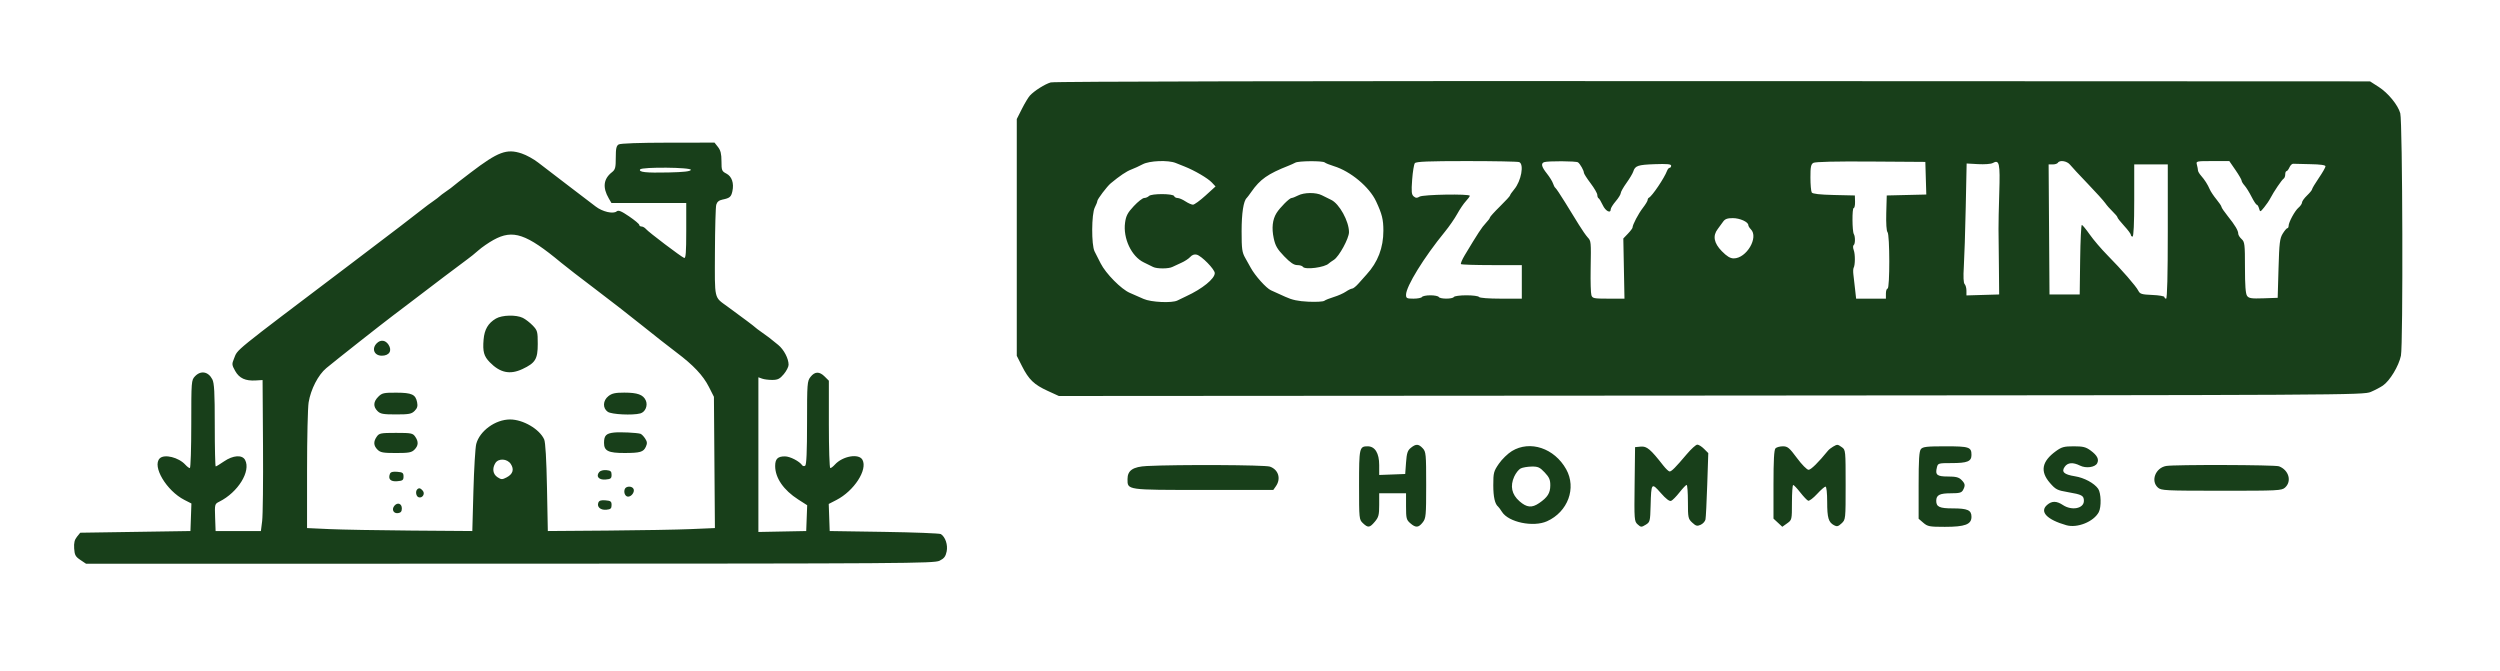 <svg xmlns="http://www.w3.org/2000/svg" width="1490" height="400" viewBox="0 0 1490 400" version="1.1">
	<path d="M 626.254 49.115 C 622.740 50.133, 616.544 54.039, 613.840 56.942 C 612.913 57.936, 610.770 61.493, 609.077 64.846 L 606 70.943 606 141.500 L 606 212.057 609.107 218.213 C 613.144 226.209, 616.290 229.240, 624.418 232.962 L 631.078 236.013 1019.789 235.756 C 1400.262 235.505, 1408.595 235.459, 1413 233.584 C 1415.475 232.531, 1418.730 230.818, 1420.234 229.777 C 1424.379 226.910, 1429.655 218.163, 1430.955 212 C 1432.311 205.570, 1431.946 72.495, 1430.558 67.500 C 1429.195 62.595, 1423.327 55.418, 1417.757 51.844 L 1412.546 48.500 1021.023 48.338 C 779.110 48.237, 628.260 48.534, 626.254 49.115 M 368.750 86.080 C 367.352 86.894, 367 88.482, 367 93.977 C 367 99.998, 366.708 101.084, 364.659 102.696 C 359.650 106.637, 359.049 111.750, 362.831 118.250 L 364.431 121 386.716 121 L 409 121 409 137.607 C 409 150.483, 408.719 154.106, 407.750 153.732 C 405.935 153.032, 386.531 138.344, 385.028 136.533 C 384.328 135.690, 383.135 135, 382.378 135 C 381.620 135, 381 134.567, 381 134.037 C 381 133.508, 378.275 131.224, 374.944 128.962 C 370.228 125.760, 368.584 125.100, 367.519 125.984 C 365.461 127.693, 359.027 126.190, 355 123.059 C 353.075 121.563, 345.650 115.902, 338.500 110.480 C 331.350 105.058, 323.372 98.946, 320.770 96.898 C 318.169 94.850, 313.736 92.409, 310.918 91.473 C 301.965 88.499, 296.921 90.383, 280.579 102.810 C 275.035 107.025, 270.275 110.726, 270 111.035 C 269.725 111.344, 267.925 112.678, 266 114 C 264.075 115.322, 262.275 116.672, 262 117 C 261.725 117.328, 259.925 118.693, 258 120.034 C 256.075 121.375, 253.825 123.032, 253 123.716 C 250.426 125.853, 231.396 140.395, 209 157.339 C 136.703 212.038, 141.971 207.758, 139.414 213.867 C 138.123 216.951, 138.187 217.560, 140.175 221.097 C 142.624 225.455, 146.289 227.135, 152.509 226.748 L 156.500 226.500 156.753 265.500 C 156.893 286.950, 156.666 307.200, 156.249 310.500 L 155.492 316.500 141.996 316.500 L 128.500 316.500 128.213 308.439 C 127.930 300.499, 127.967 300.357, 130.713 298.990 C 141.844 293.446, 149.648 280.816, 146.071 274.133 C 144.350 270.918, 138.886 271.294, 133.500 275 C 131.102 276.650, 128.883 278, 128.570 278 C 128.256 278, 128 266.953, 128 253.450 C 128 233.860, 127.704 228.329, 126.537 226.072 C 124.117 221.392, 119.634 220.632, 116.174 224.314 C 114.056 226.569, 114 227.305, 114 252.814 C 114 267.217, 113.620 279, 113.155 279 C 112.690 279, 111.492 278.097, 110.493 276.993 C 106.504 272.584, 97.939 270.461, 95.200 273.200 C 90.527 277.873, 99.228 292.505, 109.927 297.963 L 114.080 300.081 113.790 308.291 L 113.500 316.500 80.661 317 L 47.821 317.500 45.863 319.920 C 44.422 321.700, 43.983 323.541, 44.202 326.887 C 44.458 330.789, 44.982 331.757, 47.898 333.717 L 51.296 336 303.898 335.952 C 539.676 335.907, 556.730 335.791, 559.959 334.202 C 562.670 332.868, 563.589 331.676, 564.205 328.693 C 565.015 324.775, 563.447 320.054, 560.757 318.313 C 560.066 317.866, 544.875 317.275, 527 317 L 494.500 316.500 494.212 308.427 L 493.925 300.353 498.497 298.001 C 509.018 292.590, 517.200 279.980, 514.031 274.059 C 511.916 270.107, 502.223 271.781, 497.593 276.898 C 496.546 278.054, 495.310 279, 494.845 279 C 494.380 279, 494 267.280, 494 252.955 L 494 226.909 491.545 224.455 C 488.377 221.286, 485.661 221.344, 483.073 224.635 C 481.102 227.140, 481 228.494, 481 252.076 C 481 269.198, 480.656 277.095, 479.888 277.569 C 479.277 277.947, 478.489 277.839, 478.138 277.330 C 476.459 274.893, 470.846 272, 467.796 272 C 463.521 272, 462 273.504, 462 277.732 C 462 284.837, 467.011 292.112, 475.756 297.707 L 481.082 301.114 480.791 308.807 L 480.500 316.500 466.250 316.777 L 452 317.055 452 270.960 L 452 224.865 454.250 225.677 C 455.488 226.123, 458.257 226.466, 460.405 226.440 C 463.594 226.401, 464.831 225.767, 467.155 222.984 C 468.720 221.109, 470 218.601, 470 217.410 C 470 213.681, 467.206 208.348, 463.787 205.550 C 458.520 201.241, 457.691 200.604, 454 198.034 C 452.075 196.693, 450.275 195.336, 450 195.017 C 449.561 194.509, 442.789 189.435, 433.524 182.672 C 425.453 176.780, 425.988 179.114, 426.100 150.295 C 426.155 136.108, 426.509 123.390, 426.887 122.033 C 427.362 120.327, 428.515 119.374, 430.624 118.943 C 434.942 118.060, 435.760 117.371, 436.503 113.989 C 437.557 109.185, 436.182 105.146, 432.917 103.457 C 430.200 102.052, 430 101.549, 430 96.109 C 430 91.716, 429.487 89.617, 427.927 87.635 L 425.855 85 398.177 85.030 C 381.246 85.049, 369.821 85.457, 368.750 86.080 M 681 97.929 C 679.075 98.964, 676.023 100.364, 674.218 101.040 C 671.363 102.109, 667.341 104.813, 662 109.253 C 659.777 111.101, 654 118.737, 654 119.827 C 654 120.346, 653.328 122.060, 652.506 123.636 C 650.514 127.456, 650.416 146.060, 652.369 149.846 C 653.122 151.306, 654.758 154.525, 656.003 157 C 659.057 163.065, 668.301 172.407, 673.374 174.554 C 675.643 175.514, 679.330 177.132, 681.566 178.150 C 685.972 180.155, 698.623 180.740, 701.764 179.084 C 702.719 178.580, 705.075 177.443, 707 176.557 C 716.567 172.153, 724 166.127, 724 162.778 C 724 160.535, 716.193 152.545, 713.250 151.776 C 711.867 151.414, 710.495 151.901, 709.360 153.155 C 708.395 154.221, 706.007 155.785, 704.053 156.631 C 702.099 157.476, 699.719 158.580, 698.764 159.084 C 696.546 160.254, 689.500 160.270, 687.236 159.111 C 686.281 158.622, 683.766 157.384, 681.646 156.361 C 674.345 152.835, 669.261 142.009, 670.540 132.709 C 671.106 128.592, 672.065 126.776, 675.754 122.832 C 678.240 120.174, 681.022 118, 681.937 118 C 682.852 118, 684.134 117.466, 684.787 116.813 C 686.321 115.279, 699.278 115.334, 699.792 116.877 C 699.998 117.494, 700.917 118.003, 701.833 118.007 C 702.750 118.010, 704.850 118.907, 706.500 120 C 708.150 121.093, 710.175 121.989, 711 121.992 C 711.825 121.995, 715.192 119.551, 718.482 116.560 L 724.464 111.122 722.232 108.747 C 719.857 106.218, 712.026 101.633, 706 99.241 C 704.625 98.695, 702.241 97.743, 700.703 97.125 C 696.175 95.304, 685.034 95.759, 681 97.929 M 772 96.943 C 771.175 97.397, 769.375 98.212, 768 98.753 C 755.602 103.639, 751.027 106.853, 745.787 114.361 C 744.582 116.087, 743.347 117.725, 743.043 118 C 741.125 119.732, 740 127.050, 740 137.791 C 740 148.398, 740.274 150.419, 742.157 153.720 C 743.343 155.799, 744.805 158.415, 745.407 159.533 C 747.953 164.267, 754.722 171.817, 757.500 173.022 C 759.150 173.737, 762.975 175.469, 766 176.871 C 770.092 178.767, 773.617 179.520, 779.773 179.813 C 784.323 180.030, 788.598 179.792, 789.273 179.284 C 789.948 178.776, 792.525 177.745, 795 176.994 C 797.475 176.242, 800.694 174.811, 802.154 173.814 C 803.614 172.816, 805.309 172, 805.920 172 C 806.532 172, 808.262 170.594, 809.766 168.875 C 811.270 167.157, 813.400 164.769, 814.500 163.570 C 821.196 156.266, 824.503 147.642, 824.494 137.500 C 824.489 130.774, 823.704 127.612, 820.153 120 C 816.155 111.431, 804.921 102.064, 795 99.029 C 792.525 98.272, 790.072 97.280, 789.550 96.826 C 788.327 95.763, 773.971 95.858, 772 96.943 M 843.259 97.250 C 842.716 97.938, 841.988 102.384, 841.640 107.130 C 841.114 114.302, 841.273 115.982, 842.585 117.070 C 843.822 118.097, 844.574 118.123, 846.068 117.190 C 848.126 115.905, 876 115.444, 876 116.695 C 876 117.078, 874.930 118.540, 873.623 119.945 C 872.316 121.350, 870.015 124.746, 868.509 127.491 C 867.003 130.236, 863.685 135.032, 861.135 138.148 C 848.655 153.406, 838 170.695, 838 175.687 C 838 177.757, 838.466 178, 842.441 178 C 844.884 178, 847.160 177.550, 847.500 177 C 847.840 176.450, 850.090 176, 852.500 176 C 854.910 176, 857.160 176.450, 857.500 177 C 858.304 178.301, 865.696 178.301, 866.500 177 C 866.840 176.450, 870.215 176, 874 176 C 877.785 176, 881.160 176.450, 881.500 177 C 881.858 177.580, 887.344 178, 894.559 178 L 907 178 907 168 L 907 158 889.167 158 C 879.358 158, 871.068 157.735, 870.745 157.411 C 870.421 157.088, 871.415 154.725, 872.952 152.161 C 880.811 139.059, 883.225 135.375, 885.507 132.993 C 886.878 131.562, 888 130.053, 888 129.640 C 888 129.227, 890.700 126.239, 894 123 C 897.300 119.761, 900 116.813, 900 116.450 C 900 116.086, 901.108 114.472, 902.462 112.863 C 906.654 107.881, 908.490 97.786, 905.418 96.607 C 904.548 96.273, 890.428 96, 874.041 96 C 851.397 96, 844.008 96.300, 843.259 97.250 M 920.250 96.662 C 918.272 97.460, 918.770 99.436, 921.960 103.450 C 923.589 105.499, 925.224 108.149, 925.595 109.338 C 925.966 110.527, 926.612 111.725, 927.030 112 C 927.448 112.275, 930.010 116.100, 932.724 120.500 C 935.437 124.900, 939.183 130.975, 941.049 134 C 942.914 137.025, 945.241 140.372, 946.220 141.439 C 948.310 143.715, 948.305 143.658, 948.022 160.653 C 947.902 167.887, 948.103 174.749, 948.469 175.903 C 949.084 177.839, 949.866 178, 958.660 178 L 968.185 178 967.842 160.067 L 967.500 142.134 970.250 139.262 C 971.763 137.683, 973 136.033, 973 135.596 C 973 133.951, 976.468 127.365, 979.182 123.856 C 980.732 121.852, 982 119.752, 982 119.189 C 982 118.627, 982.337 118.017, 982.750 117.833 C 984.611 117.006, 992.021 106.011, 993.589 101.750 C 993.943 100.787, 994.631 100, 995.117 100 C 995.602 100, 996 99.438, 996.001 98.750 C 996.001 97.812, 993.570 97.587, 986.251 97.848 C 976.142 98.208, 974.528 98.762, 973.419 102.254 C 973.057 103.395, 971.240 106.445, 969.381 109.033 C 967.521 111.621, 965.982 114.360, 965.959 115.119 C 965.937 115.879, 964.587 118.058, 962.959 119.962 C 961.332 121.866, 960 124.004, 960 124.712 C 960 127.434, 956.887 125.826, 955.234 122.250 C 954.280 120.188, 953.163 118.350, 952.750 118.167 C 952.337 117.983, 951.998 117.083, 951.996 116.167 C 951.993 115.250, 950.193 112.128, 947.996 109.230 C 945.798 106.331, 944 103.512, 944 102.966 C 944 101.655, 941.765 97.694, 940.500 96.765 C 939.392 95.951, 922.229 95.864, 920.250 96.662 M 1080.750 97.073 C 1079.321 97.911, 1079.003 99.513, 1079.015 105.800 C 1079.024 110.035, 1079.379 114.048, 1079.804 114.718 C 1080.328 115.541, 1084.610 116.026, 1093.039 116.218 L 1105.500 116.500 1105.606 120.250 C 1105.664 122.313, 1105.297 124, 1104.789 124 C 1103.795 124, 1103.877 137.843, 1104.881 139.500 C 1105.814 141.040, 1105.749 145.430, 1104.784 146.083 C 1104.305 146.407, 1104.326 147.740, 1104.831 149.083 C 1105.752 151.533, 1105.713 157.999, 1104.766 159.616 C 1104.482 160.102, 1104.412 161.850, 1104.610 163.500 C 1104.808 165.150, 1105.258 169.088, 1105.609 172.250 L 1106.248 178 1115.124 178 L 1124 178 1124 175 C 1124 173.350, 1124.450 172, 1125 172 C 1126.377 172, 1126.342 139.742, 1124.963 138.363 C 1124.341 137.741, 1124.041 133.163, 1124.213 126.913 L 1124.500 116.500 1136.286 116.218 L 1148.072 115.936 1147.786 106.218 L 1147.500 96.500 1115 96.273 C 1094.154 96.127, 1081.872 96.414, 1080.750 97.073 M 1187.637 97.183 C 1186.624 97.750, 1182.718 98.040, 1178.956 97.828 L 1172.118 97.441 1171.578 123.471 C 1171.282 137.787, 1170.772 153.719, 1170.445 158.876 C 1170.058 164.997, 1170.224 168.624, 1170.926 169.326 C 1171.517 169.917, 1172 171.676, 1172 173.236 L 1172 176.072 1181.750 175.786 L 1191.500 175.500 1191.346 158.500 C 1191.261 149.150, 1191.156 139.250, 1191.112 136.500 C 1191.069 133.750, 1191.271 124.034, 1191.562 114.910 C 1192.127 97.180, 1191.632 94.947, 1187.637 97.183 M 1226.500 97 C 1226.160 97.550, 1224.778 98, 1223.429 98 L 1220.977 98 1221.238 136.750 L 1221.500 175.500 1230.500 175.500 L 1239.500 175.500 1239.770 154.750 C 1239.919 143.338, 1240.369 134.022, 1240.770 134.048 C 1241.172 134.074, 1243.300 136.662, 1245.500 139.798 C 1247.700 142.934, 1252.425 148.463, 1256 152.085 C 1264.610 160.807, 1273.098 170.562, 1274.456 173.295 C 1275.410 175.216, 1276.482 175.538, 1282.776 175.794 C 1286.749 175.955, 1290 176.518, 1290 177.044 C 1290 177.570, 1290.450 178, 1291 178 C 1291.650 178, 1292 164, 1292 138 L 1292 98 1282 98 L 1272 98 1272 119.500 C 1272 133.167, 1271.636 141, 1271 141 C 1270.450 141, 1270 140.540, 1270 139.978 C 1270 139.415, 1268.200 137.003, 1266 134.616 C 1263.800 132.229, 1262 129.945, 1262 129.539 C 1262 129.134, 1260.741 127.609, 1259.203 126.151 C 1257.665 124.693, 1255.642 122.390, 1254.707 121.033 C 1253.772 119.676, 1249.069 114.472, 1244.254 109.468 C 1239.439 104.464, 1234.717 99.387, 1233.760 98.185 C 1231.970 95.938, 1227.598 95.224, 1226.500 97 M 1309.370 98.250 C 1309.701 99.487, 1309.979 100.978, 1309.986 101.561 C 1309.994 102.145, 1310.787 103.520, 1311.750 104.616 C 1314.014 107.195, 1315.754 109.916, 1317.019 112.858 C 1317.576 114.155, 1319.375 116.845, 1321.016 118.836 C 1322.657 120.827, 1324 122.835, 1324 123.298 C 1324 123.762, 1325.691 126.247, 1327.757 128.821 C 1332.117 134.252, 1334 137.422, 1334 139.331 C 1334 140.079, 1334.900 141.505, 1336 142.500 C 1337.832 144.158, 1338 145.580, 1338 159.464 C 1338 170.129, 1338.376 175.132, 1339.269 176.353 C 1340.333 177.809, 1341.904 178.041, 1349.019 177.794 L 1357.500 177.500 1358 160 C 1358.435 144.791, 1358.762 142.075, 1360.500 139.256 C 1361.600 137.472, 1362.838 136.010, 1363.250 136.006 C 1363.662 136.003, 1364 135.410, 1364 134.688 C 1364 132.478, 1367.728 125.602, 1369.925 123.760 C 1371.066 122.803, 1372 121.424, 1372 120.697 C 1372 119.969, 1373.350 118.081, 1375 116.500 C 1376.650 114.919, 1378 113.255, 1378 112.802 C 1378 112.348, 1379.800 109.340, 1382 106.117 C 1384.200 102.894, 1386 99.749, 1386 99.129 C 1386 98.385, 1382.929 97.949, 1377 97.850 C 1372.050 97.767, 1367.438 97.655, 1366.750 97.600 C 1366.063 97.545, 1365.056 98.513, 1364.513 99.750 C 1363.970 100.987, 1363.182 102, 1362.763 102 C 1362.343 102, 1362 102.873, 1362 103.941 C 1362 105.009, 1361.574 106.145, 1361.053 106.467 C 1359.969 107.137, 1355.147 114.244, 1353.170 118.084 C 1352.438 119.506, 1350.760 121.981, 1349.440 123.584 C 1347.057 126.480, 1347.036 126.485, 1346.404 124.250 C 1346.053 123.013, 1345.440 122, 1345.041 122 C 1344.641 122, 1343.232 119.862, 1341.908 117.250 C 1340.585 114.638, 1338.714 111.628, 1337.751 110.561 C 1336.788 109.495, 1336 108.178, 1336 107.635 C 1336 107.091, 1334.350 104.251, 1332.334 101.323 L 1328.668 96 1318.717 96 C 1308.886 96, 1308.774 96.027, 1309.370 98.250 M 381.518 100.971 C 380.504 102.611, 384.953 103.089, 398.418 102.788 C 407.652 102.582, 411.455 102.143, 411.752 101.250 C 412.268 99.696, 382.476 99.421, 381.518 100.971 M 773.636 116.506 C 772.060 117.328, 770.328 118, 769.786 118 C 768.537 118, 762.834 123.707, 760.793 127 C 758.407 130.850, 757.844 135.917, 759.131 141.978 C 760.084 146.470, 761.247 148.479, 765.367 152.750 C 769.043 156.560, 771.179 158, 773.157 158 C 774.656 158, 776.160 158.450, 776.500 159 C 777.708 160.955, 789.720 159.391, 792 156.982 C 792.275 156.692, 793.625 155.737, 795 154.860 C 798.096 152.886, 804 142.073, 804 138.376 C 804 131.855, 798.228 121.403, 793.358 119.105 C 791.786 118.363, 789.306 117.136, 787.846 116.378 C 784.359 114.568, 777.230 114.632, 773.636 116.506 M 1026.971 132.116 C 1026.162 133.279, 1024.713 135.263, 1023.750 136.523 C 1020.669 140.559, 1021.476 144.891, 1026.208 149.712 C 1029.237 152.799, 1031.224 154, 1033.300 154 C 1040.933 154, 1048.308 141.451, 1043.500 136.643 C 1042.675 135.818, 1042 134.712, 1042 134.186 C 1042 132.278, 1036.971 130, 1032.756 130 C 1029.493 130, 1028.083 130.516, 1026.971 132.116 M 294.169 142.975 C 291.236 144.592, 287.172 147.396, 285.136 149.207 C 283.100 151.018, 280.154 153.400, 278.590 154.500 C 276.299 156.111, 255.724 171.673, 242.891 181.502 C 241.456 182.601, 237.631 185.498, 234.391 187.940 C 227.314 193.274, 200.127 214.703, 194.473 219.403 C 189.650 223.413, 185.224 231.992, 183.943 239.816 C 183.431 242.942, 183.009 261.077, 183.006 280.115 L 183 314.730 196.250 315.341 C 203.537 315.677, 225.700 316.075, 245.500 316.226 L 281.500 316.500 282.160 292.500 C 282.523 279.300, 283.277 266.751, 283.836 264.614 C 285.874 256.811, 295.272 250, 304 250 C 311.743 250, 321.569 255.750, 324.331 261.897 C 325.079 263.563, 325.680 273.863, 326 290.500 L 326.500 316.500 362 316.228 C 381.525 316.078, 403.932 315.679, 411.793 315.341 L 426.086 314.727 425.793 275.613 L 425.500 236.500 422.532 230.643 C 419.051 223.772, 413.257 217.617, 403.100 210 C 399.067 206.975, 389.891 199.775, 382.710 194 C 375.528 188.225, 362.868 178.384, 354.576 172.131 C 346.284 165.878, 337.250 158.894, 334.500 156.610 C 313.624 139.274, 305.726 136.604, 294.169 142.975 M 295.580 189.860 C 290.928 192.590, 288.718 196.358, 288.216 202.412 C 287.626 209.524, 288.384 212.301, 291.895 215.893 C 298.077 222.216, 303.957 223.440, 311.384 219.950 C 319.098 216.323, 320.500 214.022, 320.500 204.985 C 320.500 197.636, 320.309 196.932, 317.526 194.027 C 315.890 192.320, 313.234 190.265, 311.622 189.462 C 307.709 187.509, 299.226 187.720, 295.580 189.860 M 224.571 204.571 C 221.328 207.815, 223.018 212, 227.572 212 C 232.037 212, 233.868 208.974, 231.548 205.433 C 229.720 202.644, 226.853 202.290, 224.571 204.571 M 225.455 236.455 C 222.479 239.430, 222.325 242.325, 225 245 C 226.704 246.704, 228.333 247, 236 247 C 243.815 247, 245.277 246.723, 247.104 244.896 C 248.696 243.304, 249.060 242.052, 248.601 239.754 C 247.663 235.065, 245.502 234.067, 236.205 234.032 C 228.708 234.003, 227.673 234.236, 225.455 236.455 M 362.635 236.073 C 359.270 238.719, 359.071 243.236, 362.223 245.443 C 364.473 247.020, 377.017 247.639, 381.628 246.402 C 384.621 245.598, 386.258 241.661, 384.868 238.610 C 383.326 235.226, 379.928 234, 372.088 234 C 366.704 234, 364.715 234.436, 362.635 236.073 M 366.004 257.791 C 361.256 258.297, 360 259.587, 360 263.962 C 360 268.760, 362.542 270.005, 372.297 269.986 C 381.542 269.969, 383.499 269.396, 384.913 266.292 C 385.847 264.243, 385.763 263.287, 384.476 261.323 C 383.600 259.986, 382.347 258.729, 381.692 258.529 C 379.559 257.879, 369.588 257.410, 366.004 257.791 M 224.557 260.223 C 222.462 263.214, 222.597 265.597, 225 268 C 226.704 269.704, 228.333 270, 236 270 C 243.667 270, 245.296 269.704, 247 268 C 249.403 265.597, 249.538 263.214, 247.443 260.223 C 246.013 258.181, 245.083 258, 236 258 C 226.917 258, 225.987 258.181, 224.557 260.223 M 840.861 266.911 C 838.916 268.485, 838.412 270.027, 838 275.661 L 837.500 282.500 829.750 282.792 L 822 283.084 822 277.177 C 822 270.087, 819.487 266, 815.127 266 C 810.193 266, 810 266.865, 810 289.026 C 810 309.293, 810.040 309.689, 812.314 311.826 C 815.374 314.700, 816.336 314.578, 819.411 310.923 C 821.651 308.262, 822 306.913, 822 300.923 L 822 294 830 294 L 838 294 838 301.820 C 838 308.921, 838.230 309.840, 840.508 311.820 C 843.785 314.669, 845.406 314.570, 847.927 311.365 C 849.865 308.902, 850 307.446, 850 289.054 C 850 270.634, 849.870 269.237, 847.961 267.189 C 845.457 264.501, 843.913 264.440, 840.861 266.911 M 1005.308 270.691 C 998.611 278.619, 996.250 281, 995.088 281 C 994.537 281, 992.829 279.389, 991.293 277.421 C 983.730 267.727, 981.477 265.834, 977.909 266.175 L 974.500 266.500 974.231 288.578 C 973.973 309.810, 974.042 310.728, 976.032 312.529 C 977.973 314.285, 978.269 314.300, 980.801 312.767 C 983.404 311.190, 983.509 310.784, 983.766 301.316 C 984.135 287.681, 984.275 287.508, 989.824 293.815 C 992.932 297.347, 995.003 298.924, 996 298.516 C 996.825 298.178, 999.073 295.899, 1000.995 293.451 C 1002.918 291.003, 1004.830 289, 1005.245 289 C 1005.660 289, 1006 293.521, 1006 299.048 C 1006 308.566, 1006.136 309.222, 1008.582 311.489 C 1010.780 313.526, 1011.528 313.716, 1013.606 312.770 C 1014.949 312.158, 1016.239 310.722, 1016.472 309.579 C 1016.705 308.435, 1017.176 299.073, 1017.517 288.774 L 1018.139 270.048 1015.615 267.524 C 1014.227 266.136, 1012.421 265, 1011.603 265 C 1010.785 265, 1007.952 267.561, 1005.308 270.691 M 1092.500 266.208 C 1091.400 266.839, 1090.050 267.907, 1089.500 268.583 C 1083.758 275.632, 1079.324 280, 1077.908 280 C 1076.941 280, 1073.920 276.938, 1071 273 C 1066.455 266.869, 1065.413 266, 1062.605 266 C 1060.842 266, 1058.860 266.540, 1058.200 267.200 C 1057.345 268.055, 1057 274.255, 1057 288.748 L 1057 309.095 1059.624 311.527 L 1062.248 313.959 1065.124 311.912 C 1067.977 309.880, 1068 309.781, 1068 299.432 C 1068 293.694, 1068.338 289.017, 1068.750 289.038 C 1069.162 289.059, 1071.066 291.075, 1072.981 293.519 C 1074.895 295.963, 1077 298.170, 1077.658 298.422 C 1078.316 298.675, 1080.697 296.883, 1082.948 294.441 C 1085.199 291.998, 1087.482 290, 1088.021 290 C 1088.588 290, 1089 293.816, 1089 299.066 C 1089 308.661, 1089.767 311.270, 1093.117 313.063 C 1094.821 313.975, 1095.615 313.771, 1097.594 311.911 C 1099.985 309.665, 1100 309.526, 1100 288.882 C 1100 268.554, 1099.953 268.080, 1097.777 266.557 C 1095.163 264.726, 1095.093 264.721, 1092.500 266.208 M 901.089 268.842 C 898.663 270.319, 895.176 273.708, 893.339 276.373 C 890.239 280.871, 890 281.789, 890 289.175 C 890 296.217, 890.959 300.425, 892.923 302 C 893.266 302.275, 894.291 303.673, 895.202 305.107 C 899.122 311.277, 913.841 314.334, 922 310.673 C 934.465 305.078, 939.707 290.885, 933.446 279.682 C 926.420 267.111, 911.915 262.252, 901.089 268.842 M 1144.872 267.654 C 1143.810 268.933, 1143.500 273.815, 1143.500 289.240 L 1143.500 309.173 1146.306 311.587 C 1148.867 313.790, 1149.983 314, 1159.105 314 C 1171.175 314, 1175 312.558, 1175 308.010 C 1175 304.033, 1172.683 303, 1163.766 303 C 1155.985 303, 1154 302.085, 1154 298.500 C 1154 295.049, 1156.019 294, 1162.665 294 C 1167.835 294, 1169.110 293.662, 1169.965 292.066 C 1171.435 289.318, 1171.269 288.269, 1169 286 C 1167.442 284.442, 1165.667 284, 1160.969 284 C 1154.400 284, 1153.269 283.050, 1154.411 278.498 C 1155.015 276.093, 1155.338 276, 1163.085 276 C 1172.553 276, 1175 275.007, 1175 271.165 C 1175 266.440, 1173.672 266, 1159.422 266 C 1148.385 266, 1146.022 266.269, 1144.872 267.654 M 1225.361 268.853 C 1216.900 274.982, 1215.770 280.925, 1221.753 287.816 C 1225.173 291.755, 1226.112 292.236, 1232.500 293.322 C 1240.851 294.741, 1242 295.370, 1242 298.524 C 1242 303.089, 1234.807 304.514, 1229.500 301 C 1225.713 298.492, 1222.914 298.473, 1220.075 300.935 C 1215.430 304.964, 1219.938 309.720, 1231.537 313.028 C 1238.040 314.883, 1247.810 310.961, 1250.853 305.274 C 1252.487 302.222, 1252.275 293.838, 1250.501 291.305 C 1248.148 287.946, 1242.171 284.728, 1236.670 283.859 C 1230.151 282.828, 1228.438 281.247, 1230.560 278.218 C 1232.371 275.633, 1235.471 275.390, 1239.706 277.503 C 1243.251 279.272, 1248.655 278.538, 1249.910 276.118 C 1251.137 273.750, 1249.947 271.411, 1246.056 268.541 C 1243.180 266.419, 1241.513 266, 1235.956 266 C 1230.224 266, 1228.754 266.396, 1225.361 268.853 M 295.241 275.986 C 293.236 279.196, 293.746 282.604, 296.502 284.410 C 298.759 285.888, 299.291 285.901, 301.931 284.535 C 305.684 282.595, 306.564 279.790, 304.438 276.546 C 302.324 273.319, 297.104 273.002, 295.241 275.986 M 683.510 277.747 C 675.247 278.167, 672 280.360, 672 285.519 C 672 292.128, 671.103 292, 717.272 292 L 758.887 292 760.443 289.777 C 763.600 285.271, 761.948 279.875, 756.872 278.105 C 753.896 277.068, 701.868 276.814, 683.510 277.747 M 1291 277.724 C 1284.655 278.870, 1281.700 286.609, 1286.091 290.582 C 1288.060 292.364, 1290.275 292.475, 1323.982 292.487 C 1357.793 292.499, 1359.900 292.394, 1361.891 290.595 C 1366.046 286.842, 1364.138 280.144, 1358.280 277.916 C 1355.909 277.015, 1295.877 276.843, 1291 277.724 M 906.354 279.174 C 905.173 279.745, 903.425 281.950, 902.467 284.072 C 899.914 289.735, 900.977 294.681, 905.623 298.750 C 909.958 302.547, 912.982 302.828, 917.346 299.839 C 922.357 296.405, 923.954 293.874, 923.978 289.321 C 923.996 285.933, 923.362 284.466, 920.632 281.571 C 917.733 278.497, 916.654 278.009, 912.882 278.068 C 910.472 278.105, 907.534 278.603, 906.354 279.174 M 357.148 281.322 C 355.008 283.900, 356.871 286.138, 360.877 285.803 C 363.994 285.542, 364.500 285.151, 364.500 283 C 364.500 280.939, 363.959 280.447, 361.415 280.199 C 359.635 280.025, 357.829 280.501, 357.148 281.322 M 232.385 282.439 C 231.192 285.548, 232.777 287.139, 236.742 286.811 C 240.001 286.541, 240.500 286.168, 240.500 284 C 240.500 281.832, 240.001 281.459, 236.742 281.189 C 234.052 280.967, 232.814 281.322, 232.385 282.439 M 372.362 291.500 C 371.569 293.564, 372.644 296, 374.346 296 C 376.348 296, 378.330 293.302, 377.643 291.513 C 376.894 289.559, 373.110 289.550, 372.362 291.500 M 248.667 291.667 C 247.483 292.850, 247.958 295.770, 249.427 296.334 C 251.646 297.185, 253.543 294.359, 252 292.500 C 250.645 290.868, 249.702 290.632, 248.667 291.667 M 356.610 299.574 C 355.631 302.126, 357.922 304.142, 361.415 303.801 C 363.959 303.553, 364.500 303.061, 364.500 301 C 364.500 298.849, 363.994 298.458, 360.877 298.197 C 358.218 297.975, 357.083 298.341, 356.610 299.574 M 235.046 301.444 C 233.231 303.632, 234.525 306.206, 237.246 305.820 C 238.894 305.586, 239.500 304.832, 239.500 303.014 C 239.500 300.096, 236.920 299.187, 235.046 301.444" stroke="none" fill="#183f1a" fill-rule="evenodd"/>
</svg>